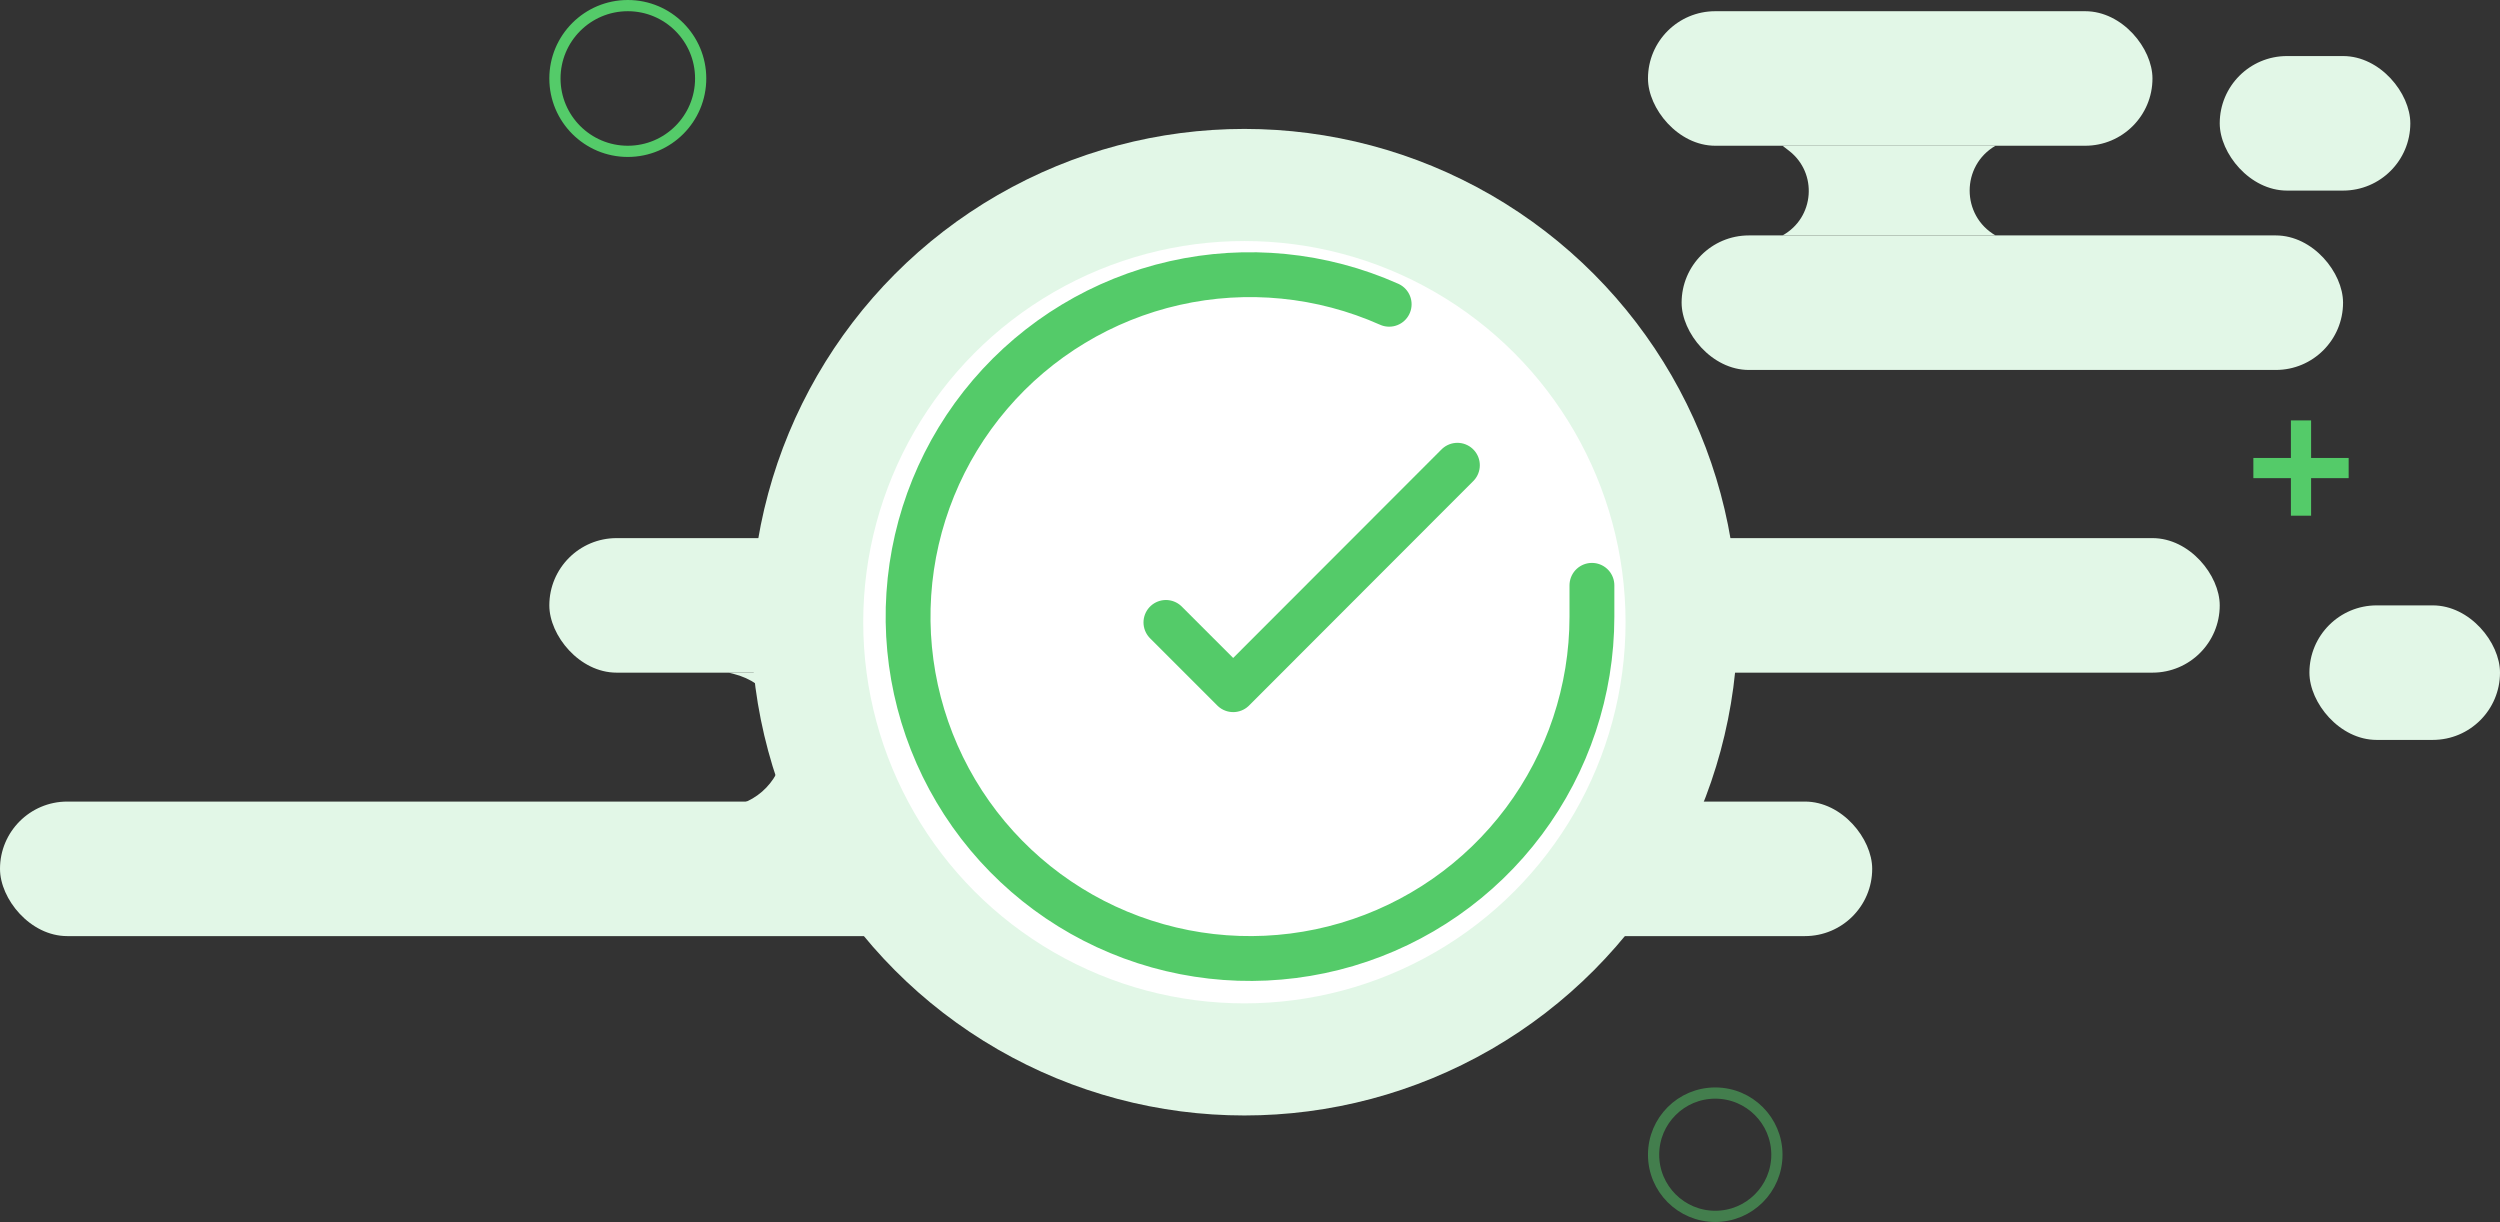 <svg width="223" height="109" viewBox="0 0 223 109" fill="none" xmlns="http://www.w3.org/2000/svg">
    <rect x="0" y="0" width="223" height="109" fill="#333333" stroke="none"/>
    <rect y="71.5" width="167" height="12" rx="6" fill="#E2F7E7"/>
    <rect x="150" y="21" width="59" height="12" rx="6" fill="#E2F7E7"/>
    <rect x="49" y="48" width="149" height="12" rx="6" fill="#E2F7E7"/>
    <rect x="147" y="1" width="45" height="12" rx="6" fill="#E2F7E7"/>
    <rect x="198" y="5" width="17" height="12" rx="6" fill="#E2F7E7"/>
    <rect x="206" y="54" width="17" height="12" rx="6" fill="#E2F7E7"/>
    <path d="M65 60H153C146.361 61.245 146.361 70.755 153 72H65C71.461 70.846 71.774 61.693 65.406 60.102L65 60Z"
          fill="#E2F7E7"/>
    <path d="M159 13H178C174.925 14.78 174.925 19.22 178 21H159C161.855 19.426 162.162 15.441 159.581 13.448L159 13Z"
          fill="#E2F7E7"/>
    <circle cx="56" cy="7" r="6.5" stroke="#54CB69"/>
    <circle opacity="0.5" cx="153" cy="103" r="5.5" stroke="#54CB69"/>
    <path fill-rule="evenodd" clip-rule="evenodd"
          d="M204.35 42.65V46H206.15V42.65H209.5V40.85H206.15V37.5H204.35V40.85H201V42.65H204.35Z" fill="#54CB69"/>
    <circle cx="111" cy="55.5" r="44" fill="#E2F7E7"/>
    <circle cx="111" cy="55.5" r="34" fill="white"/>
    <path d="M142 52.211V55.017C141.996 61.594 139.867 67.994 135.928 73.262C131.99 78.53 126.455 82.383 120.148 84.248C113.841 86.113 107.1 85.889 100.93 83.61C94.761 81.331 89.493 77.118 85.913 71.6C82.334 66.083 80.633 59.556 81.066 52.993C81.499 46.43 84.041 40.183 88.315 35.184C92.588 30.184 98.363 26.699 104.778 25.25C111.194 23.8 117.906 24.464 123.914 27.14"
          stroke="#54CB69" stroke-width="4" stroke-linecap="round" stroke-linejoin="round"/>
    <path d="M130 41.5L110 61.52L104 55.52" stroke="#54CB69" stroke-width="4" stroke-linecap="round"
          stroke-linejoin="round"/>
</svg>
